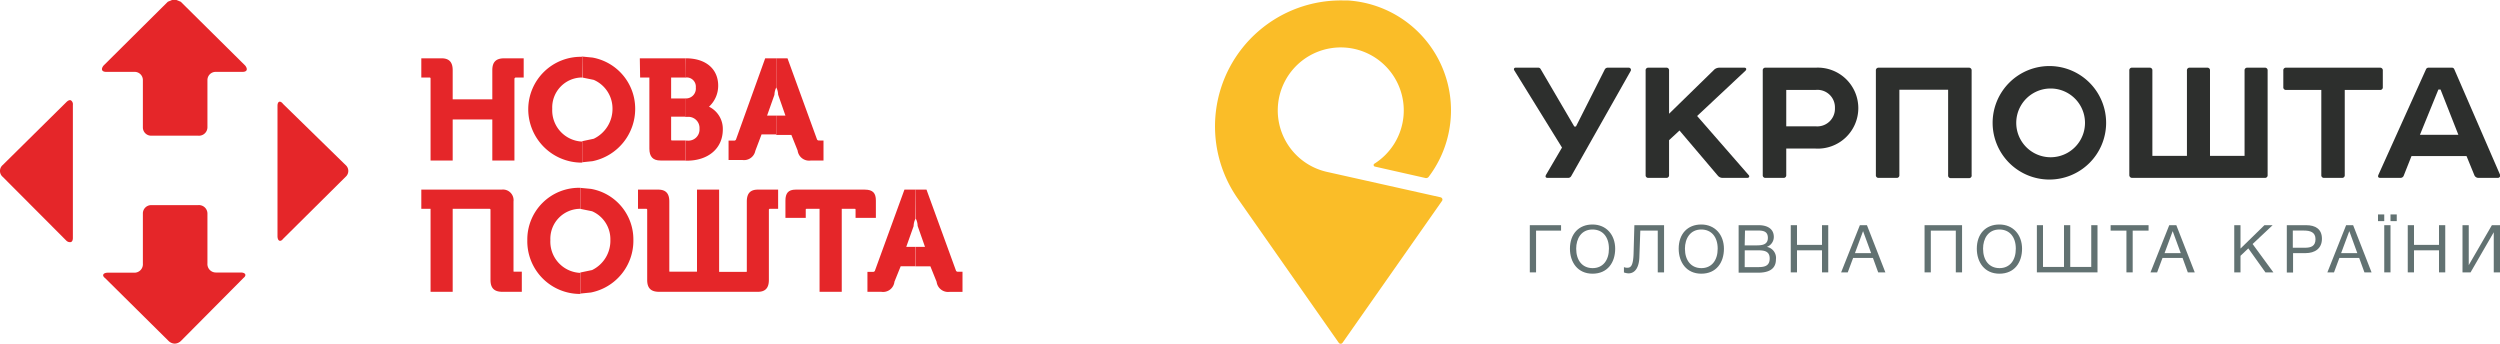 <?xml version="1.0" encoding="UTF-8"?> <svg xmlns="http://www.w3.org/2000/svg" id="a3407051-d2d8-4e37-8bcf-c5329f2c6adc" data-name="Layer 1" viewBox="0 0 400 55"><g id="bfe157a0-90c6-4110-bb3a-0587b3c121ca" data-name="g10"><g id="b3f67260-2812-4729-9a54-40b0985a20bb" data-name="g12"><path id="affb1f97-907e-497b-97c9-40bcbccba50f" data-name="path14" d="M230.51,34.07,212.3,30a10.08,10.08,0,1,1,7.59-1.3h0a.23.23,0,0,0-.11.2.26.26,0,0,0,.19.25l8.1,1.83a.51.51,0,0,0,.52-.19h0a17.62,17.62,0,0,0-13-28.22l-.76,0A20.15,20.15,0,0,0,198,34.21l16.2,23.13a.37.37,0,0,0,.3.16.37.37,0,0,0,.31-.16l15.91-22.69a.38.38,0,0,0,.07-.21.38.38,0,0,0-.3-.37" transform="translate(0 -2.5)" style="fill:#fabd28"></path><path id="e58370e1-d1db-4e73-924a-4deb40842371" data-name="path16" d="M246.1,13.33a.41.41,0,0,1,.39.2l5.4,9.22h.26l4.59-9.09a.54.54,0,0,1,.55-.33h3.3a.35.35,0,0,1,.32.52L251.4,30.67a.56.56,0,0,1-.55.29h-3.23c-.36,0-.39-.22-.26-.48l2.56-4.37-7.64-12.36c-.13-.22,0-.42.2-.42h3.62" transform="translate(0 -2.5)" style="fill:#2d2f2d"></path><path id="a2561fcf-ed74-4449-8707-089b2f7d6fb6" data-name="path18" d="M266.59,13.33a.41.41,0,0,1,.46.46V20.7l7.28-7.11a1.3,1.3,0,0,1,.84-.26h3.94c.29,0,.39.26.16.49l-7.73,7.24,8.22,9.42c.23.22.1.48-.19.48h-3.89a1,1,0,0,1-.8-.32l-6.16-7.26-1.67,1.55v5.58a.41.41,0,0,1-.46.45h-2.84a.41.41,0,0,1-.45-.45V13.79a.41.41,0,0,1,.45-.46h2.84" transform="translate(0 -2.5)" style="fill:#2d2f2d"></path><path id="beb5761b-0be1-443b-b1c1-ae4b1260dd8f" data-name="path20" d="M290.49,22.71a2.83,2.83,0,0,0,3.1-2.94,2.8,2.8,0,0,0-3.1-2.88H285.8v5.82Zm0-9.38a6.48,6.48,0,1,1,0,12.94H285.8v4.24a.41.41,0,0,1-.46.45H282.5a.41.41,0,0,1-.46-.45V13.79a.41.41,0,0,1,.46-.46h8" transform="translate(0 -2.5)" style="fill:#2d2f2d"></path><path id="b50dbeef-658f-4e4d-9139-702a67b0dcd1" data-name="path22" d="M315,13.33a.42.42,0,0,1,.46.46V30.51A.41.41,0,0,1,315,31h-2.84a.41.41,0,0,1-.46-.45V16.86H303.9V30.51a.41.41,0,0,1-.46.45H300.6a.41.41,0,0,1-.46-.45V13.79a.42.42,0,0,1,.46-.46H315" transform="translate(0 -2.5)" style="fill:#2d2f2d"></path><path id="e9935ddc-8968-42c7-8bf9-ee7190a289f0" data-name="path24" d="M322.6,22.16a5.49,5.49,0,1,0,11,0,5.49,5.49,0,1,0-11,0m5.5-9.09a9.08,9.08,0,1,1-9.28,9.09,9.09,9.09,0,0,1,9.28-9.09" transform="translate(0 -2.5)" style="fill:#2d2f2d"></path><path id="bd5e1495-7e83-437a-a466-8341273c4a18" data-name="path26" d="M349.91,27.44V13.78a.41.41,0,0,1,.46-.45h2.78a.41.41,0,0,1,.45.45V27.44h5.53V13.78a.41.41,0,0,1,.45-.45h2.79a.41.41,0,0,1,.45.45V30.51a.41.41,0,0,1-.45.45H341.15a.44.44,0,0,1-.46-.45V13.78a.41.41,0,0,1,.46-.45h2.78a.41.41,0,0,1,.45.45V27.44h5.53" transform="translate(0 -2.5)" style="fill:#2d2f2d"></path><path id="aaaaed1b-3f2b-42d8-aa72-6ac20860a3c5" data-name="path28" d="M380.79,13.33a.42.42,0,0,1,.46.46v2.65a.41.41,0,0,1-.46.45h-5.63V30.51a.41.41,0,0,1-.45.45h-2.85a.41.41,0,0,1-.45-.45V16.89h-5.63a.41.41,0,0,1-.45-.45V13.79a.41.41,0,0,1,.45-.46h15" transform="translate(0 -2.5)" style="fill:#2d2f2d"></path><path id="be5a9c79-bd9d-487f-8e57-10be69682b76" data-name="path30" d="M387.19,24.07h6.15l-2.85-7.24h-.35Zm7.44,3.4h-8.79l-1.23,3.1a.55.55,0,0,1-.55.39h-3.21c-.32,0-.42-.16-.32-.45l7.63-16.92a.42.42,0,0,1,.43-.26h3.68a.4.4,0,0,1,.42.26L400,30.44a.37.37,0,0,1-.35.52h-3.08a.7.7,0,0,1-.68-.45l-1.23-3" transform="translate(0 -2.5)" style="fill:#2d2f2d"></path><path id="b0478b55-5f3b-4abd-9b67-793cc8ae6cb3" data-name="path32" d="M244.77,46.08V38.53h5v.87h-4v6.68h-1" transform="translate(0 -2.5)" style="fill:#627272"></path><path id="ab185e19-0683-447c-9377-0a4675ae162e" data-name="path34" d="M252.19,42.29c0,1.89,1,3.11,2.63,3.11s2.61-1.23,2.61-3.11-1-3.07-2.63-3.07C253,39.22,252.19,40.68,252.19,42.29Zm6.24,0c0,2.21-1.22,4-3.62,4s-3.62-1.85-3.62-4c0-2.36,1.41-3.87,3.61-3.87s3.63,1.64,3.63,3.89" transform="translate(0 -2.5)" style="fill:#627272"></path><path id="ffda9348-7121-4c12-a4e0-627c839782df" data-name="path36" d="M266.24,46.08h-1V39.4h-2.79l-.15,4.25c-.05,1.51-.61,2.59-1.75,2.59a2.5,2.5,0,0,1-.72-.15v-.85a1.35,1.35,0,0,0,.54.1c.54,0,.93-.29,1-2.21l.13-4.6h4.75v7.55" transform="translate(0 -2.5)" style="fill:#627272"></path><path id="fa83a44f-bf15-4b83-88dd-f50f7a00be2f" data-name="path38" d="M269.59,42.29c0,1.89,1,3.11,2.63,3.11s2.61-1.23,2.61-3.11-1-3.07-2.63-3.07C270.42,39.22,269.59,40.68,269.59,42.29Zm6.24,0c0,2.21-1.22,4-3.62,4s-3.62-1.85-3.62-4c0-2.36,1.41-3.87,3.61-3.87s3.63,1.64,3.63,3.89" transform="translate(0 -2.5)" style="fill:#627272"></path><path id="e301eb71-38c5-43af-a7e0-3817b2d924d5" data-name="path40" d="M279.15,45.24h2c1,0,2-.06,2-1.39s-1.15-1.3-2.16-1.3h-1.83Zm0-3.48H281c.85,0,1.86-.06,1.86-1.2s-.88-1.18-1.77-1.18h-1.89Zm2.25-3.23c1.26,0,2.41.5,2.41,1.88A1.69,1.69,0,0,1,282.7,42,1.8,1.8,0,0,1,284.15,44c0,1.73-1.42,2.13-2.86,2.13h-3.11V38.53h3.22" transform="translate(0 -2.5)" style="fill:#627272"></path><path id="abb434cc-04b2-4774-ac7f-c1476058d2c4" data-name="path42" d="M292.52,46.08h-1V42.55h-4v3.53h-1V38.53h1v3.15h4V38.53h1v7.55" transform="translate(0 -2.5)" style="fill:#627272"></path><path id="a4abf07a-a921-4dd0-9f13-c33004550bec" data-name="path44" d="M298.09,39.48,296.79,43h2.59Zm3.54,6.6h-1.12l-.84-2.31H296.5l-.86,2.31h-1.06l3-7.55h1.13l2.95,7.55" transform="translate(0 -2.5)" style="fill:#627272"></path><path id="ba9107b1-b331-4382-aab7-74c4eb9aff04" data-name="path46" d="M313.93,46.08h-1V39.4h-4v6.68h-1V38.53h6v7.55" transform="translate(0 -2.5)" style="fill:#627272"></path><path id="bb7433fd-cf36-494f-b17b-7a139d209ed1" data-name="path48" d="M317.29,42.29c0,1.89,1,3.11,2.63,3.11s2.61-1.23,2.61-3.11-1-3.07-2.63-3.07C318.11,39.22,317.29,40.68,317.29,42.29Zm6.24,0c0,2.21-1.22,4-3.62,4s-3.62-1.85-3.62-4c0-2.36,1.41-3.87,3.61-3.87s3.63,1.64,3.63,3.89" transform="translate(0 -2.5)" style="fill:#627272"></path><path id="b5a9470e-1e51-4e5f-88c4-323e20b1aa1b" data-name="path50" d="M325.88,38.53h1v6.68h3.36V38.53h1v6.68h3.36V38.53h1v7.55h-9.7V38.53" transform="translate(0 -2.5)" style="fill:#627272"></path><path id="b868386c-ea01-4285-8ed0-23240563ab13" data-name="path52" d="M343.77,39.4h-2.54v6.68h-1V39.4H337.7v-.87h6.07v.87" transform="translate(0 -2.5)" style="fill:#627272"></path><path id="b1ebaa03-efbd-4768-8d32-51fd5b37279e" data-name="path54" d="M347.63,39.48,346.33,43h2.59Zm3.54,6.6h-1.12l-.84-2.31H346l-.86,2.31h-1.06l3-7.55h1.13l2.95,7.55" transform="translate(0 -2.5)" style="fill:#627272"></path><path id="bd3795d0-62b1-45c8-971c-b05e14e6214a" data-name="path56" d="M360.43,41.56l3.31,4.52h-1.27l-2.74-3.84-1.25,1.19v2.65h-1V38.53h1v3.74l3.83-3.74h1.31l-3.19,3" transform="translate(0 -2.5)" style="fill:#627272"></path><path id="b149375e-a2f4-4eeb-a595-18add2156948" data-name="path58" d="M366.85,42.14h1.92c1,0,1.71-.26,1.71-1.38s-.86-1.37-1.85-1.37h-1.78ZM369,38.53c1.44,0,2.51.6,2.51,2.17S370.37,43,368.89,43h-2v3.1h-1V38.53H369" transform="translate(0 -2.5)" style="fill:#627272"></path><path id="b762bbf4-bbf6-409f-bb2c-f0bcfc14af08" data-name="path60" d="M375.89,39.48,374.58,43h2.59Zm3.53,6.6h-1.11l-.84-2.31H374.3l-.86,2.31h-1.06l3-7.55h1.12l2.95,7.55" transform="translate(0 -2.5)" style="fill:#627272"></path><path id="ebbbfb43-2051-49a2-82f5-2fc0ae653e03" data-name="path62" d="M383.48,37.88h-1V36.81h1Zm-1,8.2h-1V38.53h1Zm-1-8.2h-1V36.81h1v1.07" transform="translate(0 -2.5)" style="fill:#627272"></path><path id="a7a656ab-0e6d-4aa4-9e01-c8e039b4ddba" data-name="path64" d="M391.24,46.08h-1V42.55h-4v3.53h-1V38.53h1v3.15h4V38.53h1v7.55" transform="translate(0 -2.5)" style="fill:#627272"></path><path id="bdb3da83-4bf8-49cb-8b16-80cff8904cca" data-name="path66" d="M394,38.53h1v6.39h0l3.7-6.39H400v7.55h-1V39.66h0l-3.71,6.42H394V38.53" transform="translate(0 -2.5)" style="fill:#627272"></path></g></g><g id="a7daf587-a874-4458-b0b0-28f3f4bc831f" data-name="layer1"><g id="bf535b92-dbc7-43bf-9d63-2d0fc78086d4" data-name="g4203"><path id="ac3d006c-2016-457d-a60a-d5739fd5c3ba" data-name="path3433" d="M67.41,11.83h3.24c1.18,0,1.78.58,1.78,1.9v4.66h6.34V13.73c0-1.32.59-1.9,1.92-1.9h3.1V14.9H82.46l-.15.15V28.18H78.77V21.61H72.43v6.57H68.89V15.05a.15.15,0,0,0-.15-.15H67.41Z" transform="translate(0 -2.5)" style="fill:#e52629;fill-rule:evenodd"></path><path id="b35ab957-a970-47bf-8b52-110d7b45737c" data-name="path3435" d="M93.08,11.54h.08v3.36h-.08a4.79,4.79,0,0,0-4.72,5,5,5,0,0,0,4.72,5.25l.08,0v3.37h-.08a8.55,8.55,0,0,1-8.56-8.61,8.4,8.4,0,0,1,8.56-8.32Z" transform="translate(0 -2.5)" style="fill:#e52629;fill-rule:evenodd"></path><path id="eac44ee2-530c-456a-a110-bf29c30864e3" data-name="path3437" d="M93.16,11.55l1.64.16a8.31,8.31,0,0,1,6.83,8.15,8.54,8.54,0,0,1-6.83,8.43l-1.64.17V25.09L95,24.7a5.29,5.29,0,0,0,3-4.84,5,5,0,0,0-3-4.58l-1.8-.37Z" transform="translate(0 -2.5)" style="fill:#e52629;fill-rule:evenodd"></path><path id="a5a253d2-446f-42c9-a6f5-d045ce8cf88a" data-name="path3439" d="M102.37,11.83h7.3V14.9h-2.29v3.35h2.29v2.92h-2.29v3.65c0,.15,0,.15.15.15h2.14v3.21h-4c-1.18,0-1.77-.59-1.77-1.9V14.9h-1.48Z" transform="translate(0 -2.5)" style="fill:#e52629;fill-rule:evenodd"></path><path id="ae9da5ff-da9e-46b4-91e0-c64d5051f492" data-name="path3441" d="M109.67,11.83h.07c3.25,0,5.17,1.75,5.17,4.38a4.55,4.55,0,0,1-1.47,3.36,3.94,3.94,0,0,1,2.21,3.64c0,3.07-2.37,5-5.76,5h-.22V25H110a1.78,1.78,0,0,0,1.92-1.9,1.78,1.78,0,0,0-1.92-1.9h-.37V18.25h.07a1.58,1.58,0,0,0,1.63-1.75,1.47,1.47,0,0,0-1.63-1.6h-.07Z" transform="translate(0 -2.5)" style="fill:#e52629;fill-rule:evenodd"></path><path id="b64870ba-de6f-4f47-8e08-a3dd56195d0a" data-name="path3443" d="M122.43,11.83h1.77V16.5a2.88,2.88,0,0,0-.29,1.17L122.73,21h1.47v3h-2.35l-1,2.64a1.84,1.84,0,0,1-2.06,1.46h-2.22V25h.74c.3,0,.3,0,.44-.15Z" transform="translate(0 -2.5)" style="fill:#e52629;fill-rule:evenodd"></path><path id="a085eab8-a665-42cf-844e-35db1262198a" data-name="path3445" d="M124.2,11.83H126l4.73,13c.14.15.14.15.43.15h.6v3.21h-2.07a1.85,1.85,0,0,1-2.07-1.61l-1-2.49H124.2V21h1.47l-1.17-3.36a2.72,2.72,0,0,0-.3-1.17Z" transform="translate(0 -2.5)" style="fill:#e52629;fill-rule:evenodd"></path><path id="bd462155-a316-4783-b223-6e03d0fbb479" data-name="path3447" d="M67.41,32.84H80.25a1.7,1.7,0,0,1,1.91,1.9V45.83c0,.14,0,.14.15.14h1.18v3.22H80.4c-1.33,0-1.92-.59-1.92-1.9V36.06a.15.15,0,0,0-.15-.15h-5.9V49.19H68.89V35.91H67.41Z" transform="translate(0 -2.5)" style="fill:#e52629;fill-rule:evenodd"></path><path id="e5948567-609f-4999-95ab-964c2b3372e7" data-name="path3449" d="M92.79,32.55h.07v3.36h-.07a4.79,4.79,0,0,0-4.73,5,5,5,0,0,0,4.73,5.25l.07,0v3.37h-.07a8.43,8.43,0,0,1-8.42-8.61A8.27,8.27,0,0,1,92.79,32.55Z" transform="translate(0 -2.5)" style="fill:#e52629;fill-rule:evenodd"></path><path id="e41722d7-1340-4eee-a1b7-809236ab3895" data-name="path3451" d="M92.86,32.56l1.69.16a8.21,8.21,0,0,1,6.79,8.15,8.44,8.44,0,0,1-6.79,8.43l-1.69.17V46.1l1.87-.39a5.21,5.21,0,0,0,2.93-4.84,4.87,4.87,0,0,0-2.93-4.57l-1.87-.38Z" transform="translate(0 -2.5)" style="fill:#e52629;fill-rule:evenodd"></path><path id="e03ac043-d234-4dd4-b2a3-b5c46c63986c" data-name="path3453" d="M102.08,32.84h3.24c1.18,0,1.77.58,1.77,1.9V45.83c0,.14,0,.14.15.14h4.28V32.84h3.54V46h4.28c.15,0,.15,0,.15-.14V34.74c0-1.32.58-1.9,1.76-1.9h3.25v3.07h-1.33a.15.15,0,0,0-.15.15V47.29c0,1.31-.59,1.9-1.77,1.9H105.47c-1.33,0-1.92-.59-1.92-1.9V36.06s0-.15-.14-.15h-1.33Z" transform="translate(0 -2.5)" style="fill:#e52629;fill-rule:evenodd"></path><path id="e3ed481f-b94f-45fa-9f51-4a82c2096d49" data-name="path3455" d="M127.3,32.84h11.06c1.33,0,1.78.58,1.78,1.75v2.77h-3.25v-1.3c0-.15,0-.15-.15-.15h-2.06V49.19h-3.55V35.91h-2.06c-.15,0-.15,0-.15.15v1.3h-3.25V34.59C125.67,33.42,126.12,32.84,127.3,32.84Z" transform="translate(0 -2.5)" style="fill:#e52629;fill-rule:evenodd"></path><path id="adcdb419-e5cc-49f2-bf37-3bdfcd4fd9f5" data-name="path3457" d="M144.71,32.84h1.76v4.67a2.73,2.73,0,0,0-.29,1.17L145,42h1.47V45.1h-2.36l-1,2.48A1.83,1.83,0,0,1,141,49.19h-2.21V46h.73c.31,0,.31,0,.45-.14Z" transform="translate(0 -2.5)" style="fill:#e52629;fill-rule:evenodd"></path><path id="a4dd2e4b-4413-4af8-9b60-314625b20269" data-name="path3459" d="M146.47,32.84h1.77l4.73,13c.14.14.14.14.44.14H154v3.22h-2.07a1.85,1.85,0,0,1-2.07-1.61l-1-2.48h-2.37V42H148l-1.18-3.36a2.59,2.59,0,0,0-.3-1.17Z" transform="translate(0 -2.5)" style="fill:#e52629;fill-rule:evenodd"></path><path id="fd065fed-410f-4b1e-ab19-a9d33888b989" data-name="path3461" d="M44.68,18.78c.17-.05.39.06.61.35l10,9.77a1.25,1.25,0,0,1,0,1.9l-10,9.92c-.22.29-.44.36-.61.28s-.28-.35-.28-.72V19.42C44.4,19.06,44.51,18.84,44.68,18.78Z" transform="translate(0 -2.5)" style="fill:#e52629;fill-rule:evenodd"></path><path id="bb22fe44-87d3-4e6d-aa6f-21894b0b4d6f" data-name="path3463" d="M27.52,2.5h.71l.69.28L39.24,13c.44.58.29,1-.45,1H34.52a1.31,1.31,0,0,0-1.33,1.32v7.58a1.36,1.36,0,0,1-1.48,1.31H24.2a1.32,1.32,0,0,1-1.34-1.31V15.34A1.31,1.31,0,0,0,21.53,14H17c-.73,0-.88-.44-.44-1L26.85,2.78Z" transform="translate(0 -2.5)" style="fill:#e52629;fill-rule:evenodd"></path><path id="b3c03c42-c7a0-444b-9589-03eb389a7b03" data-name="path3465" d="M11.35,18.56a.75.75,0,0,1,.31.72V40.57c0,.37-.12.59-.31.66a.82.82,0,0,1-.73-.22L.44,30.8a1.24,1.24,0,0,1,0-1.9L10.62,18.84C10.92,18.54,11.18,18.47,11.35,18.56Z" transform="translate(0 -2.5)" style="fill:#e52629;fill-rule:evenodd"></path><path id="a3fa4853-a76f-450b-8862-7db7e5bc7e3a" data-name="path3467" d="M24.2,35.32h7.51a1.36,1.36,0,0,1,1.48,1.32v8a1.35,1.35,0,0,0,1.33,1.46h4c.74,0,1,.43.44.87l-10,10.07a1.5,1.5,0,0,1-1,.44,1.46,1.46,0,0,1-1-.44L16.82,47c-.59-.44-.3-.87.44-.87h4.27a1.35,1.35,0,0,0,1.33-1.46v-8A1.33,1.33,0,0,1,24.2,35.32Z" transform="translate(0 -2.5)" style="fill:#e52629;fill-rule:evenodd"></path></g></g></svg> 